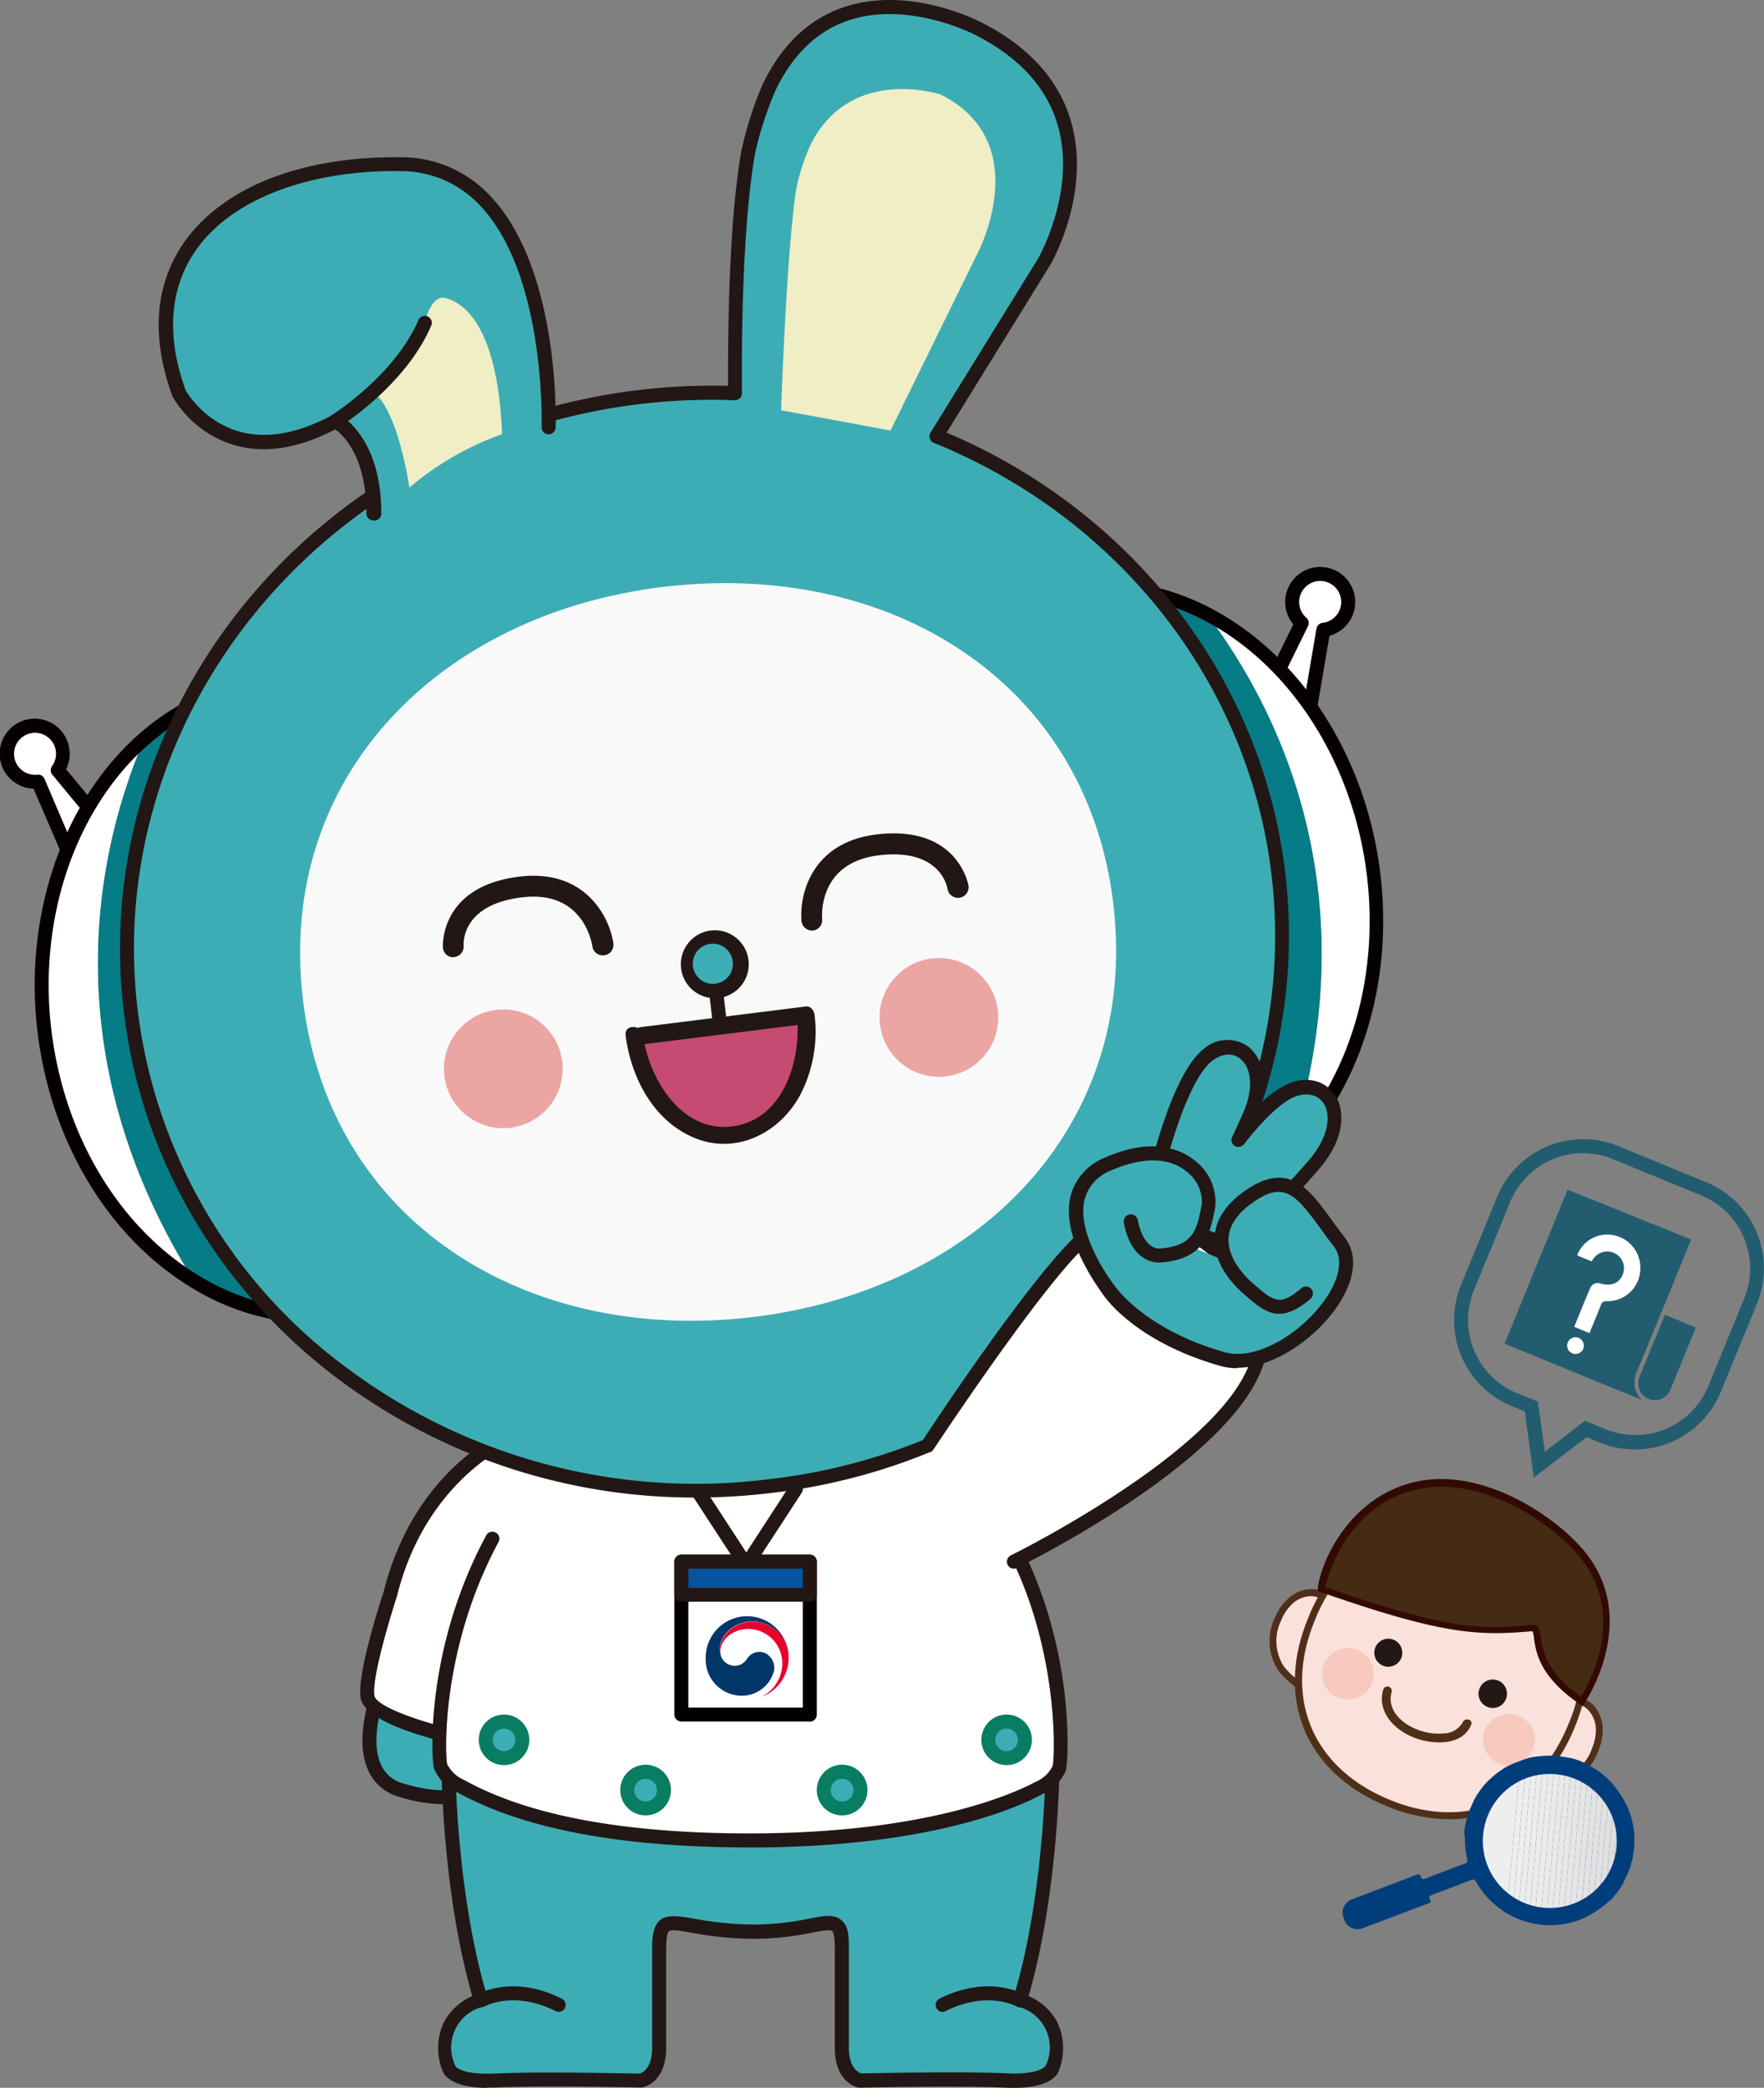 <svg id="Layer_1" data-name="Layer 1" xmlns="http://www.w3.org/2000/svg" xmlns:xlink="http://www.w3.org/1999/xlink" viewBox="0 0 251.99 298.13"><rect x="0" y="0" width="251.99" height="298.13" fill="#808080" stroke="none"/><defs><style>.cls-1{fill:none;}.cls-2{clip-path:url(#clip-path);}.cls-3{fill:#3dadb5;}.cls-4{fill:#221714;}.cls-5{fill:#fff;}.cls-6{fill:#fae1dc;}.cls-7{fill:#502f18;}.cls-8{fill:#452b13;}.cls-9{fill:#330a03;}.cls-10{fill:#231815;}.cls-11{fill:#f7c9bf;}.cls-12{fill:#003e7b;}.cls-13{clip-path:url(#clip-path-2);}.cls-14{fill:#dbdbdc;}.cls-15{fill:#dcdcdd;}.cls-16{fill:#dddede;}.cls-17{fill:#dedfdf;}.cls-18{fill:#dfe0e0;}.cls-19{fill:#e0e1e1;}.cls-20{fill:#e2e2e3;}.cls-21{fill:#e3e3e4;}.cls-22{fill:#e4e4e5;}.cls-23{fill:#e5e5e6;}.cls-24{fill:#e6e6e7;}.cls-25{fill:#e7e7e8;}.cls-26{fill:#e8e8e9;}.cls-27{fill:#e9e9ea;}.cls-28{fill:#eaeaeb;}.cls-29{fill:#ebebec;}.cls-30{fill:#ececed;}.cls-31{fill:#ededee;}.cls-32{fill:#eeeeef;}.cls-33{fill:#225d6f;}.cls-34{fill:#040000;}.cls-35{fill:#05549d;}.cls-36{fill:#003668;}.cls-37{fill:#e6002d;}.cls-38{fill:#f9f9fa;}.cls-39{fill:#097d62;}.cls-40{fill:#060001;}.cls-41{fill:#067c87;}.cls-42{fill:#c64b73;}.cls-43{fill:#f0eec5;}.cls-44{fill:#eba6a4;}</style><clipPath id="clip-path" transform="translate(0 0)"><rect class="cls-1" width="251.99" height="298.13"/></clipPath><clipPath id="clip-path-2" transform="translate(0 0)"><path class="cls-1" d="M212.76,258.75a9.57,9.57,0,1,0,8.64-5.44,9.51,9.51,0,0,0-8.64,5.44"/></clipPath></defs><g class="cls-2"><path class="cls-3" d="M54.33,240.9s-5.07,12.26,2.93,14.72,11.9,0,11.49-2.62-2-21.28-14.42-12.1" transform="translate(0 0)"/><path class="cls-4" d="M63.22,257.63A21.63,21.63,0,0,1,57,256.57a6.78,6.78,0,0,1-4.36-3.68c-2.28-4.82.67-12.07.79-12.38a1.12,1.12,0,0,1,.33-.42c3.46-2.56,6.51-3.31,9.07-2.23,5.18,2.18,6.39,11,6.84,14.32q.06.42.09.66a3.46,3.46,0,0,1-1.25,3.21,7.87,7.87,0,0,1-5.26,1.58m-8.07-16.1c-.47,1.26-2.42,6.93-.73,10.51a4.81,4.81,0,0,0,3.14,2.62c5.17,1.58,8.35,1,9.61-.11a1.55,1.55,0,0,0,.59-1.39c0-.17-.06-.41-.1-.71-.37-2.72-1.51-11-5.64-12.75-1.81-.76-4.12-.15-6.87,1.83" transform="translate(0 0)"/><path class="cls-5" d="M128.09,234.07l-53.47,9.76c-6.6,0-20.29-2.33-20.29-8.93l3.19-10.19c0-11,20.83-23.5,31.84-23.5h30.71a20.08,20.08,0,0,1,20,20v.83a12,12,0,0,1-12,12" transform="translate(0 0)"/><path class="cls-5" d="M74.29,204.45s-14,4.81-18.56,23.26c0,0-3.74,11.22-3.23,14.58s14.29,6.15,14.29,6.15" transform="translate(0 0)"/><path class="cls-4" d="M66.8,249.44l-.2,0c-3.4-.69-14.52-3.23-15.09-7-.53-3.5,2.88-13.88,3.27-15.05,4.66-18.69,18.6-23.68,19.19-23.88a1,1,0,0,1,.65,1.89c-.14,0-13.52,4.88-17.92,22.55-1,3.13-3.6,11.63-3.21,14.19.24,1.59,7.18,4,13.5,5.32a1,1,0,0,1,.79,1.17,1,1,0,0,1-1,.81" transform="translate(0 0)"/><path class="cls-6" d="M192,231.38a5.24,5.24,0,0,0-4.55-4,4.55,4.55,0,0,0-3.07,1.12,7,7,0,0,0-1.82,2.6,7.28,7.28,0,0,0,.44,7.15,12.36,12.36,0,0,0,2.66,2.43c.15.11.35.23.51.15" transform="translate(0 0)"/><path class="cls-7" d="M186.1,241.4a1.23,1.23,0,0,1-.7-.28,12.94,12.94,0,0,1-2.76-2.54,7.68,7.68,0,0,1-.5-7.64,7.45,7.45,0,0,1,2-2.78,4.94,4.94,0,0,1,3.4-1.24,5.75,5.75,0,0,1,5,4.34l-1,.24a4.79,4.79,0,0,0-4.09-3.58,4.09,4.09,0,0,0-2.73,1,6.39,6.39,0,0,0-1.68,2.42,6.7,6.7,0,0,0,.38,6.65,12.15,12.15,0,0,0,2.56,2.33.43.43,0,0,0,.13.08.22.22,0,0,0-.15,0l.46.89a.69.69,0,0,1-.34.09" transform="translate(0 0)"/><path class="cls-6" d="M221,243.27a5.24,5.24,0,0,1,6,.38,4.61,4.61,0,0,1,1.4,2.95,7.14,7.14,0,0,1-.53,3.13,7.28,7.28,0,0,1-5.34,4.78,12.48,12.48,0,0,1-3.6-.14c-.19,0-.41-.08-.47-.25" transform="translate(0 0)"/><path class="cls-7" d="M221.43,255.09a17.76,17.76,0,0,1-2.53-.23.93.93,0,0,1-.87-.59L219,254a.35.35,0,0,0-.09-.12.47.47,0,0,0,.15,0,11.82,11.82,0,0,0,3.45.14,6.66,6.66,0,0,0,4.95-4.47,6.42,6.42,0,0,0,.5-2.9A4.08,4.08,0,0,0,226.7,244a4.77,4.77,0,0,0-5.43-.33l-.51-.85a5.73,5.73,0,0,1,6.62.44,5,5,0,0,1,1.55,3.27,7.32,7.32,0,0,1-.56,3.36,7.67,7.67,0,0,1-5.72,5.09,7.16,7.16,0,0,1-1.22.09" transform="translate(0 0)"/><path class="cls-6" d="M224.46,246.49c-4.62,11.27-14.92,15.58-26.19,10.95s-15.57-14.92-11-26.19,15.68-17.4,26.94-12.78,14.83,16.75,10.2,28" transform="translate(0 0)"/><path class="cls-7" d="M207,259.78a23.63,23.63,0,0,1-8.91-1.87c-11.56-4.75-16-15.28-11.22-26.85a24.06,24.06,0,0,1,11.22-12.61,19.56,19.56,0,0,1,16.37-.44c11,4.52,15.44,16.58,10.48,28.67-2.32,5.66-6.08,9.7-10.88,11.71a18.29,18.29,0,0,1-7.06,1.39m-.35-42.37a18.06,18.06,0,0,0-8.11,1.94,23,23,0,0,0-10.74,12.09c-4.52,11-.33,21,10.67,25.54,5.41,2.22,10.66,2.39,15.21.49s8.11-5.76,10.33-11.17a23,23,0,0,0,.85-16.15,18.37,18.37,0,0,0-10.78-11.22,19.59,19.59,0,0,0-7.43-1.52" transform="translate(0 0)"/><path class="cls-8" d="M188.79,226.88c17.43,6.09,22.38,6.28,30,5.58,2-.18-1.27,4.73,7.23,10.48,0,0,8.49-12.29-.87-22.09-5.41-5.66-14.57-10.31-22.22-8.85-10.08,1.92-13.74,11.79-14.1,14.88" transform="translate(0 0)"/><path class="cls-9" d="M226.11,243.64l-.41-.28c-5.81-3.94-6.3-7.51-6.57-9.43a3.22,3.22,0,0,0-.21-1h-.12c-7.77.71-13,.4-30.18-5.61l-.37-.13,0-.4c.47-4,4.77-13.45,14.5-15.31,8.19-1.56,17.49,3.57,22.68,9,9.54,10,1,22.59.92,22.72ZM218.87,232c1,0,1.13,1,1.25,1.83.24,1.72.68,4.88,5.72,8.45,1.39-2.22,7-12.54-1.09-21-5-5.24-13.95-10.2-21.77-8.71-9.62,1.84-13.08,11.1-13.63,14.06,16.77,5.83,21.63,6.13,29.36,5.41h.16" transform="translate(0 0)"/><path class="cls-10" d="M199.74,236.54a1.52,1.52,0,0,1-2,.84,1.53,1.53,0,1,1,1.16-2.83,1.52,1.52,0,0,1,.83,2" transform="translate(0 0)"/><path class="cls-10" d="M198.33,238a2.07,2.07,0,0,1-.77-.15,2,2,0,1,1,.77.15m0-3.06a1,1,0,0,0-1,.64,1,1,0,1,0,1.34-.56,1.09,1.09,0,0,0-.39-.08" transform="translate(0 0)"/><path class="cls-10" d="M214.66,242.44a1.53,1.53,0,1,1-.83-2,1.52,1.52,0,0,1,.83,2" transform="translate(0 0)"/><path class="cls-10" d="M213.24,243.89a1.89,1.89,0,0,1-.76-.16,2,2,0,0,1-1.11-2.65,2,2,0,1,1,3.75,1.55,2,2,0,0,1-1.88,1.26m0-3.07a.93.93,0,0,0-.4.09,1,1,0,1,0,1.35,1.34,1.08,1.08,0,0,0,0-.79,1.06,1.06,0,0,0-.56-.56,1.09,1.09,0,0,0-.39-.08" transform="translate(0 0)"/><path class="cls-7" d="M197.6,241.28c-.95,3.2,1.67,5.8,4.43,6.85,2.59,1,6.87,1.26,8.13-1.86.31-.75-.9-1.07-1.2-.33a3.19,3.19,0,0,1-2.73,1.58,8.29,8.29,0,0,1-3.87-.59c-2.13-.82-4.29-2.82-3.56-5.32a.62.62,0,0,0-1.2-.33" transform="translate(0 0)"/><path class="cls-11" d="M196,240.24a3.68,3.68,0,1,1-2.07-4.65,3.61,3.61,0,0,1,2.07,4.65" transform="translate(0 0)"/><path class="cls-11" d="M219,249.68a3.68,3.68,0,1,1-2.06-4.66,3.6,3.6,0,0,1,2.06,4.66" transform="translate(0 0)"/><path class="cls-12" d="M229.75,271.58a15.16,15.16,0,0,1-3.81,2.46,12.12,12.12,0,0,1-15-5.21c-.23-.43-.41-.54-.89-.35-1.79.72-3.6,1.4-5.42,2.07-.42.15-.6.3-.34.72s.05.41-.24.52l-9.41,3.56A2,2,0,0,1,192,274a2,2,0,0,1,1-2.73c3.14-1.21,6.28-2.38,9.41-3.59.35-.13.5,0,.56.29s.29.42.64.28c1.87-.72,3.73-1.43,5.61-2.12.36-.14.47-.28.36-.67a13.09,13.09,0,0,1-.31-3.06,3.42,3.42,0,0,1,.05-1.74c0-.27.14-.52.17-.78a7.19,7.19,0,0,0,.2-.8c.22-.7.59-1.33.86-2a9.88,9.88,0,0,1,.64-1.08,11.76,11.76,0,0,1,1-1.3,14.07,14.07,0,0,1,2.81-2.3,12,12,0,0,1,1.87-.84l.24-.09a13,13,0,0,1,1.45-.49,14.58,14.58,0,0,1,3.55-.26c.44,0,.86.11,1.29.15l1,.17a9.68,9.68,0,0,1,2.09.76,3.64,3.64,0,0,1,.65.34,7,7,0,0,0,.95.57c.17.14.36.26.54.39a13.42,13.42,0,0,1,1.57,1.45,6.46,6.46,0,0,1,.78,1c.11.16.26.29.36.46l.48.76a6.37,6.37,0,0,1,.39.73,13.92,13.92,0,0,1,.78,1.87,15.42,15.42,0,0,1,.4,1.91c0,.22.07.44.08.67s0,.75,0,1.12,0,.71-.06,1.07a9.05,9.05,0,0,0-.13.93c-.09.46-.26.91-.33,1.38-.29.79-.69,1.54-1,2.32a5.11,5.11,0,0,1-.54.9,7.68,7.68,0,0,1-.47.65c-.42.44-.7,1-1.3,1.29" transform="translate(0 0)"/></g><g class="cls-13"><polygon class="cls-14" points="231.47 273.79 232.28 264.94 232.28 273.79 231.47 273.79"/><polygon class="cls-15" points="230.66 273.79 232.28 256.07 232.28 264.94 231.47 273.79 230.66 273.79"/><polygon class="cls-16" points="229.84 273.79 231.84 252 232.28 252 232.28 256.07 230.66 273.79 229.84 273.79"/><polygon class="cls-17" points="229.03 273.79 231.03 252 231.84 252 229.84 273.79 229.03 273.79"/><polygon class="cls-18" points="228.21 273.79 230.21 252 231.03 252 229.03 273.79 228.21 273.79"/><polygon class="cls-19" points="227.4 273.79 229.4 252 230.21 252 228.21 273.79 227.4 273.79"/><polygon class="cls-20" points="226.58 273.79 228.58 252 229.4 252 227.4 273.79 226.58 273.79"/><polygon class="cls-21" points="225.77 273.79 227.77 252 228.58 252 226.58 273.79 225.77 273.79"/><polygon class="cls-22" points="224.95 273.79 226.95 252 227.77 252 225.76 273.79 224.95 273.79"/><polygon class="cls-23" points="224.14 273.79 226.14 252 226.95 252 224.95 273.79 224.14 273.79"/><polygon class="cls-24" points="223.32 273.79 225.32 252 226.14 252 224.14 273.79 223.32 273.79"/><polygon class="cls-25" points="222.51 273.79 224.51 252 225.32 252 223.32 273.79 222.51 273.79"/><polygon class="cls-26" points="221.69 273.79 223.69 252 224.51 252 222.51 273.79 221.69 273.79"/><polygon class="cls-27" points="220.88 273.79 222.88 252 223.69 252 221.69 273.79 220.88 273.79"/><polygon class="cls-28" points="220.06 273.79 222.06 252 222.88 252 220.88 273.79 220.06 273.79"/><polygon class="cls-29" points="219.25 273.79 221.25 252 222.06 252 220.06 273.79 219.25 273.79"/><polygon class="cls-29" points="218.43 273.79 220.44 252 221.25 252 219.25 273.79 218.43 273.79"/><polygon class="cls-30" points="217.62 273.79 219.62 252 220.44 252 218.43 273.79 217.62 273.79"/><polygon class="cls-31" points="216.8 273.79 218.81 252 219.62 252 217.62 273.79 216.8 273.79"/><polygon class="cls-32" points="215.99 273.79 217.99 252 218.81 252 216.8 273.79 215.99 273.79"/><polygon class="cls-32" points="215.17 273.79 217.18 252 217.99 252 215.99 273.79 215.17 273.79"/><polygon class="cls-32" points="217.18 252 215.17 273.79 210.53 273.79 210.53 252 217.18 252"/></g><g class="cls-2"><path class="cls-33" d="M234.51,199.88l-19.58-8,9-22L241.59,177l-.33.79c-2.44,6-4.87,11.92-7.34,17.87a3.51,3.51,0,0,0,.59,4.18m-7.42-9.51c.55-1.36,1.1-2.64,1.6-3.94a.77.77,0,0,1,.85-.59,4.68,4.68,0,0,0,4.79-4.36,4.73,4.73,0,0,0-4-5.09,4.6,4.6,0,0,0-5,2.91l2,.83.1,0a2.42,2.42,0,0,1,3.35-1.09,2.38,2.38,0,0,1,1.11,2.87c-.5,1.35-1.61,1.84-3.2,1.43a1.15,1.15,0,0,0-1.47.58c-.8,1.83-1.53,3.7-2.31,5.58l2.21.91m-.93,2.24a1.19,1.19,0,1,0-1.56.63,1.26,1.26,0,0,0,1.56-.63" transform="translate(0 0)"/><path class="cls-33" d="M237.84,187.75l4.37,1.79a4.84,4.84,0,0,1-.17.54l-3.36,8.21a2.39,2.39,0,1,1-4.43-1.77c1.18-2.9,2.37-5.79,3.59-8.77" transform="translate(0 0)"/><path class="cls-5" d="M227.09,190.37l-2.21-.91c.78-1.88,1.51-3.75,2.31-5.58a1.15,1.15,0,0,1,1.47-.58c1.59.41,2.7-.08,3.2-1.43a2.38,2.38,0,0,0-1.11-2.87,2.42,2.42,0,0,0-3.35,1.09l-.1,0-2-.83a4.58,4.58,0,0,1,5-2.91,4.73,4.73,0,0,1,4,5.09,4.68,4.68,0,0,1-4.79,4.36.77.77,0,0,0-.85.59c-.5,1.3-1.05,2.58-1.6,3.94" transform="translate(0 0)"/><path class="cls-5" d="M226.16,192.61a1.19,1.19,0,1,1-.63-1.56,1.25,1.25,0,0,1,.63,1.56" transform="translate(0 0)"/><path class="cls-33" d="M219.1,211l-1.27-9.45-1.9-.78a13.25,13.25,0,0,1-7.23-17.27l5.18-12.62a13.28,13.28,0,0,1,17.28-7.23l12.62,5.18A13.29,13.29,0,0,1,251,186.12l-5.17,12.62A13.27,13.27,0,0,1,228.55,206l-1.9-.78Zm7.06-46.34a11.3,11.3,0,0,0-4.36.89,11.15,11.15,0,0,0-6.07,6.09l-5.18,12.61a11.26,11.26,0,0,0,6.14,14.67l3,1.22,1,7.16,5.72-4.42,3,1.22A11.25,11.25,0,0,0,244,198l5.18-12.62A11.28,11.28,0,0,0,243,170.69l-12.62-5.18a11.17,11.17,0,0,0-4.24-.84" transform="translate(0 0)"/><path class="cls-3" d="M145.76,285.64c4.57-15,4.64-33.36,4.64-33.36-3.12-7.73-40.9-4-42.56-3.85-1.71-.17-40.61-3.88-43.73,3.85,0,0,.07,18.35,4.64,33.36,0,0-7.18,1.95-4.57,9.79,0,0,.65,1.95,6.52,1.68,7.17-.34,20.89,0,20.89,0s2.61-.48,2.61-4.67V278.2c0-6.27,2.61-2.35,13.64-2.35,9.85,0,12.46-3.92,12.46,2.28v14.31c0,4.19,2.62,4.67,2.62,4.67s13.71-.34,20.88,0c5.87.27,6.53-1.68,6.53-1.68,2.61-7.84-4.57-9.79-4.57-9.79" transform="translate(0 0)"/><path class="cls-4" d="M69.62,298.13c-5.31,0-6.25-2-6.39-2.39a8.73,8.73,0,0,1,.24-7.1,8.51,8.51,0,0,1,4-3.61c-4.29-14.81-4.41-32.56-4.41-32.74a1,1,0,0,1,.07-.38c3.25-8.06,37.53-5.18,44.66-4.49,6.93-.69,40.23-3.57,43.48,4.49a1,1,0,0,1,.08.38c0,.18-.12,17.93-4.42,32.74a8.42,8.42,0,0,1,4.05,3.61,8.77,8.77,0,0,1,.25,7.1c-.15.45-1.21,2.66-7.53,2.37-7.05-.34-20.67,0-20.81,0l-.2,0c-.14,0-3.44-.68-3.44-5.65V278.13c0-1.81-.24-2.28-.38-2.4-.31-.25-1.58,0-2.92.25a41.14,41.14,0,0,1-8.16.87,48.51,48.51,0,0,1-9-.87c-1.48-.26-2.88-.5-3.23-.21-.18.16-.4.7-.4,2.43v14.24c0,5-3.29,5.63-3.43,5.65l-.21,0c-.13,0-13.76-.34-20.81,0l-1.13,0m-4.49-3s.9,1.21,5.53,1c6.73-.32,19.35,0,20.81,0,.32-.1,1.73-.75,1.73-3.66V278.2c0-1.81.19-3.18,1.11-4s2.57-.63,4.86-.23a47.45,47.45,0,0,0,8.67.84,38.78,38.78,0,0,0,7.78-.84c2.13-.41,3.54-.67,4.57.18s1.11,2.13,1.11,3.94v14.31c0,2.89,1.39,3.54,1.74,3.66,1.49,0,14.08-.31,20.81,0,4.75.23,5.55-1.07,5.56-1.08a6,6,0,0,0-3.92-8.43,1,1,0,0,1-.61-.48,1,1,0,0,1-.08-.77c4.21-13.83,4.57-30.77,4.6-32.86-2.55-5-26.09-4.61-41.46-3.07a.67.67,0,0,1-.2,0c-15.84-1.54-40.07-2-42.63,3.07,0,2.09.38,19,4.59,32.86a1,1,0,0,1-.08.77,1,1,0,0,1-.61.48,6,6,0,0,0-3.88,8.51h0" transform="translate(0 0)"/><path class="cls-5" d="M70.31,219.72c-8.51,15.77-7.78,31.46-7.4,32.5a5.7,5.7,0,0,0,2.93,2.85c2.79,1.51,13.39,7.74,41.24,7.73,26.07,0,38.45-6,41.25-7.45a5.66,5.66,0,0,0,2.95-2.83c.38-1,1.25-17.56-7.15-32.83l-4-7.92L136.9,207" transform="translate(0 0)"/><path class="cls-4" d="M107,263.8c-18.1,0-32-2.6-41.4-7.72l-.25-.13A6.6,6.6,0,0,1,62,252.56c-.36-1-1.4-16.9,7.46-33.32a1,1,0,0,1,1.36-.4,1,1,0,0,1,.4,1.35c-8.23,15.26-7.66,30.48-7.33,31.73a4.88,4.88,0,0,0,2.45,2.27l.26.14c9.08,4.95,22.68,7.47,40.44,7.47h.06c25.09,0,37.57-5.62,40.79-7.34a4.76,4.76,0,0,0,2.48-2.28c.32-1.23,1-17.33-7.08-32l-4-7.89-3.16-4.72a1,1,0,0,1,1.66-1.11l3.19,4.77.06.1,4,7.91c8.74,15.89,7.57,32.64,7.2,33.64a6.63,6.63,0,0,1-3.42,3.36c-4.26,2.27-16.87,7.56-41.72,7.57Z" transform="translate(0 0)"/><rect class="cls-5" x="97.33" y="222.98" width="18.35" height="21.83"/><path class="cls-34" d="M115.68,245.82H97.33a1,1,0,0,1-1-1V223a1,1,0,0,1,1-1h18.35a1,1,0,0,1,1,1v21.84a1,1,0,0,1-1,1m-17.35-2h16.35V224H98.33Z" transform="translate(0 0)"/><rect class="cls-35" x="97.33" y="222.98" width="18.35" height="4.72"/><path class="cls-4" d="M115.68,228.71H97.33a1,1,0,0,1-1-1V223a1,1,0,0,1,1-1h18.35a1,1,0,0,1,1,1v4.73a1,1,0,0,1-1,1m-17.35-2h16.35V224H98.33Z" transform="translate(0 0)"/><path class="cls-5" d="M113,236.72a6.28,6.28,0,1,1-6.28-6.28,6.28,6.28,0,0,1,6.28,6.28" transform="translate(0 0)"/><path class="cls-36" d="M109.7,236.28a2.07,2.07,0,0,0-3,.62,2.07,2.07,0,0,1-3.75-.57h0v-.05a2.56,2.56,0,0,1-.11-.83c0-1.85,1.91-3.92,4.66-3.92a5.23,5.23,0,0,1,4.83,3.33.25.25,0,0,0,0-.07,5.92,5.92,0,0,0-11.52,1.93,5.18,5.18,0,0,0,5,5.42,4.75,4.75,0,0,0,4.62-3.11,2.28,2.28,0,0,0-.78-2.75" transform="translate(0 0)"/><path class="cls-37" d="M112.41,235a5.22,5.22,0,0,0-4.87-3.44c-2.75,0-4.66,2.07-4.66,3.92a2.56,2.56,0,0,0,.11.83,1.58,1.58,0,0,1-.06-.42c0-1.94,1.94-3.28,3.93-3.28a4.88,4.88,0,0,1,4.89,4.88,5.36,5.36,0,0,1-3,4.82h0a5.93,5.93,0,0,0,3.91-5.57,5.85,5.85,0,0,0-.26-1.75" transform="translate(0 0)"/><line class="cls-38" x1="106.94" y1="222.98" x2="113.74" y2="212.56"/><path class="cls-4" d="M106.94,224a1,1,0,0,1-.54-.16,1,1,0,0,1-.3-1.38L112.9,212a1,1,0,0,1,1.67,1.09l-6.79,10.42a1,1,0,0,1-.84.45" transform="translate(0 0)"/><line class="cls-38" x1="106.26" y1="222.98" x2="99.46" y2="212.56"/><path class="cls-4" d="M106.26,224a1,1,0,0,1-.84-.45l-6.8-10.42A1,1,0,0,1,100.3,212l6.79,10.42a1,1,0,0,1-.29,1.38,1,1,0,0,1-.54.16" transform="translate(0 0)"/><path class="cls-3" d="M122.92,255.61A2.62,2.62,0,1,1,120.3,253a2.62,2.62,0,0,1,2.62,2.61" transform="translate(0 0)"/><path class="cls-39" d="M120.3,259.23a3.62,3.62,0,1,1,3.62-3.62,3.62,3.62,0,0,1-3.62,3.62m0-5.23a1.62,1.62,0,1,0,1.62,1.61A1.62,1.62,0,0,0,120.3,254" transform="translate(0 0)"/><path class="cls-3" d="M146.41,248.44a2.61,2.61,0,1,1-2.61-2.61,2.61,2.61,0,0,1,2.61,2.61" transform="translate(0 0)"/><path class="cls-39" d="M143.8,252.05a3.61,3.61,0,1,1,3.61-3.61,3.61,3.61,0,0,1-3.61,3.61m0-5.22a1.61,1.61,0,1,0,1.61,1.61,1.61,1.61,0,0,0-1.61-1.61" transform="translate(0 0)"/><path class="cls-3" d="M74.62,248.44A2.61,2.61,0,1,1,72,245.83a2.61,2.61,0,0,1,2.61,2.61" transform="translate(0 0)"/><path class="cls-39" d="M72,252.05a3.61,3.61,0,1,1,3.61-3.61A3.61,3.61,0,0,1,72,252.05m0-5.22a1.61,1.61,0,1,0,1.61,1.61A1.61,1.61,0,0,0,72,246.83" transform="translate(0 0)"/><path class="cls-3" d="M94.85,255.61A2.61,2.61,0,1,1,92.24,253a2.61,2.61,0,0,1,2.61,2.61" transform="translate(0 0)"/><path class="cls-39" d="M92.24,259.23a3.62,3.62,0,1,1,3.61-3.62,3.62,3.62,0,0,1-3.61,3.62m0-5.23a1.62,1.62,0,1,0,1.61,1.61A1.62,1.62,0,0,0,92.24,254" transform="translate(0 0)"/><path class="cls-3" d="M145.76,285.64s-4.57-2.61-11.1.65" transform="translate(0 0)"/><path class="cls-4" d="M134.66,287.29a1,1,0,0,1-.89-.55,1,1,0,0,1,.45-1.35c6.92-3.46,11.83-.74,12-.62a1,1,0,1,1-1,1.74c-.18-.1-4.25-2.28-10.16.67a.91.91,0,0,1-.45.11" transform="translate(0 0)"/><path class="cls-3" d="M68.75,285.64s4.56-2.61,11.09.65" transform="translate(0 0)"/><path class="cls-4" d="M79.84,287.29a.93.93,0,0,1-.45-.11c-6-3-10.11-.7-10.15-.68a1,1,0,0,1-1-1.73c.2-.12,5.11-2.84,12,.62a1,1,0,0,1,.45,1.35,1,1,0,0,1-.9.55" transform="translate(0 0)"/><path class="cls-5" d="M192.53,85.52a4,4,0,1,0-7.9.93A3.93,3.93,0,0,0,186,89l-4,8.19,4.93,5.66L189,89.93a4,4,0,0,0,3.49-4.41" transform="translate(0 0)"/><path class="cls-40" d="M186.86,103.82a1,1,0,0,1-.76-.34l-4.92-5.67a1,1,0,0,1-.15-1.09l3.72-7.56a5,5,0,0,1-1.12-2.59,5,5,0,1,1,6.29,4.21L187.84,103a1,1,0,0,1-.71.79.84.84,0,0,1-.27,0M183.12,97l3.1,3.57,1.84-10.8a1,1,0,0,1,.87-.83,3,3,0,1,0-2.31-.72,1,1,0,0,1,.23,1.19Z" transform="translate(0 0)"/><path class="cls-5" d="M1,108.11a4,4,0,1,1,7.19,1.83L14,117l-3.47,6.65-5.13-12A4,4,0,0,1,1,108.11" transform="translate(0 0)"/><path class="cls-40" d="M10.57,124.61h0a1,1,0,0,1-.88-.6L4.79,112.62a5,5,0,1,1,5.13-5.56,5,5,0,0,1-.48,2.78l5.37,6.48a1,1,0,0,1,.12,1.11l-3.48,6.65a1,1,0,0,1-.88.53m-5.13-14a1,1,0,0,1,.92.61l4.3,10.08,2.19-4.19-5.4-6.52a1,1,0,0,1,0-1.21,3,3,0,1,0-2.09,1.24h.12" transform="translate(0 0)"/><path class="cls-5" d="M20.2,106.53C10.12,115.64,4.44,131,6.4,147.66c1.9,16.11,10.51,29.42,21.89,36.15C6.6,150,14.56,120.16,20.2,106.53" transform="translate(0 0)"/><path class="cls-41" d="M21.54,144.43a78.61,78.61,0,0,1,7.27-43.62,33.81,33.81,0,0,0-8.61,5.72C14.56,120.16,6.6,150,28.29,183.81a33.31,33.31,0,0,0,14,4.63,73.5,73.5,0,0,1-20.72-44" transform="translate(0 0)"/><path class="cls-40" d="M42.19,188.84h-.1a34.23,34.23,0,0,1-14.38-4.76c-12.13-7.18-20.49-21-22.37-36.9-1.92-16.29,3.49-32.37,14.12-42a34.68,34.68,0,0,1,8.86-5.88,1,1,0,0,1,1.32,1.34,78,78,0,0,0-7.18,43.07A72.71,72.71,0,0,0,42.9,187.13a1,1,0,0,1,.19,1.14,1,1,0,0,1-.9.57M20.8,106.67c-10.16,9.18-15.32,24.61-13.48,40.26,1.81,15.31,9.81,28.55,21.41,35.42a33,33,0,0,0,10.76,4.11,75,75,0,0,1-19-42.52,80.21,80.21,0,0,1,6.14-41.52,33.48,33.48,0,0,0-5.81,4.25" transform="translate(0 0)"/><path class="cls-5" d="M173,88.54c12,6.42,21.19,20,23.29,36.59,2,16.1-3.12,31.09-12.54,40.37,12.9-38.08-2-65.09-10.75-77" transform="translate(0 0)"/><path class="cls-41" d="M180.78,125.64a78.64,78.64,0,0,0-17.56-40.58A33.9,33.9,0,0,1,173,88.54c8.76,11.87,23.66,38.88,10.75,77a33.4,33.4,0,0,1-12.44,7.85c8.1-13.58,11.81-29.89,9.51-47.71" transform="translate(0 0)"/><path class="cls-40" d="M171.19,173.75a1,1,0,0,1-.77-.37,1,1,0,0,1-.09-1.14,72.8,72.8,0,0,0,9.38-47.08A78,78,0,0,0,162.38,85.1a1,1,0,0,1-.1-1.15,1,1,0,0,1,1.05-.48,34.81,34.81,0,0,1,10,3.58c12.63,6.77,21.76,21.08,23.81,37.35,2,15.91-2.78,31.31-12.83,41.2a34.14,34.14,0,0,1-12.81,8.09,1,1,0,0,1-.33.06M165.74,86.1a80.18,80.18,0,0,1,16,38.81,75.07,75.07,0,0,1-8.22,45.85,33.09,33.09,0,0,0,9.45-6.58c9.6-9.46,14.18-24.23,12.25-39.53-2-15.63-10.7-29.37-22.77-35.84a33.36,33.36,0,0,0-6.67-2.71" transform="translate(0 0)"/><path class="cls-3" d="M133.78,62.28l15.45-25S162,15.34,139.77,4.1c0,0-20.71-11-29.93,8.47a50.55,50.55,0,0,0-3,9.24c-2,11.37-1.93,29-1.87,34.32a87.45,87.45,0,0,0-26.18,3C77.6,53.82,52,71.67,52,71.67,28.91,88,15.24,115.19,18.65,144.12c5.07,43,45.88,73.45,91.17,68.11s77.88-44.5,72.81-87.45c-3.39-28.76-22.8-51.92-48.85-62.5" transform="translate(0 0)"/><path class="cls-4" d="M99.46,213.84a84.79,84.79,0,0,1-50.91-16.75c-17.44-13-28.41-31.8-30.89-52.85C14.33,116,27.28,87.91,51.46,70.85c3.69-2.57,22.32-15.32,27-13.52a2.23,2.23,0,0,1,.88.62A88.56,88.56,0,0,1,104,55.1c0-6.23,0-22.66,1.89-33.46a51.18,51.18,0,0,1,3-9.47c2.72-5.74,6.66-9.49,11.72-11.17,9.39-3.11,19.18,2,19.6,2.21,6.71,3.4,11,8.12,12.75,14,3,10.19-2.65,20.15-2.9,20.57l-14.84,24c26.63,11.24,45.12,35.22,48.38,62.85,2.48,21.05-3.82,41.86-17.76,58.59a85.29,85.29,0,0,1-55.94,30,90.06,90.06,0,0,1-10.47.62M77.14,59.11c-3.69,0-16.24,7.59-24.53,13.38C29,89.12,16.4,116.52,19.64,144a74.83,74.83,0,0,0,30.11,51.48,83.29,83.29,0,0,0,60,15.75A83.32,83.32,0,0,0,164.34,182c13.57-16.31,19.72-36.58,17.3-57.08-3.22-27.27-21.7-50.91-48.23-61.68a1,1,0,0,1-.48-1.46l15.45-25c0-.07,5.47-9.63,2.69-19-1.58-5.34-5.54-9.64-11.75-12.79-.11-.06-9.49-4.93-18.06-2.09-4.52,1.51-8.06,4.9-10.52,10.1a50.16,50.16,0,0,0-2.9,9c-1.94,11.3-1.9,29-1.85,34.14a.94.94,0,0,1-.3.72,1,1,0,0,1-.73.29,86.33,86.33,0,0,0-25.89,2.95A1,1,0,0,1,78.3,60a1,1,0,0,1-.46-.63.15.15,0,0,0-.12-.14,1.68,1.68,0,0,0-.58-.09" transform="translate(0 0)"/><path class="cls-38" d="M159.06,129.26c3.69,32-19.91,55.16-51.88,58.85S47,174.58,43.26,142.61,63.17,87.44,95.15,83.76s60.22,13.52,63.91,45.5" transform="translate(0 0)"/><path class="cls-42" d="M90.62,147.85c1,8.64,7.33,15,14.08,14.2s11.41-8.45,10.39-17.08l-23.55,2.94" transform="translate(0 0)"/><path class="cls-4" d="M89.37,147.85c.8,6.26,4.24,12.7,10.51,14.89,5.85,2,11.74-1.26,14.49-6.5a19.68,19.68,0,0,0,2-11.27c-.06-.61-.52-1.34-1.25-1.25l-20.56,2.57-3,.37c-1.57.19-1.59,2.7,0,2.5l20.57-2.57,3-.37L113.84,145c.68,6.24-1.86,14.84-9.14,15.83s-12-6.72-12.83-13c-.2-1.57-2.7-1.59-2.5,0" transform="translate(0 0)"/><path class="cls-3" d="M105.68,137.2a3.88,3.88,0,1,1-4.31-3.4,3.87,3.87,0,0,1,4.31,3.4" transform="translate(0 0)"/><path class="cls-4" d="M101.82,142.53a4.85,4.85,0,1,1,.58,0l-.58,0m0-7.76a2,2,0,0,0-.34,0,2.87,2.87,0,1,0,2.6,4.64,2.89,2.89,0,0,0-2.26-4.67" transform="translate(0 0)"/><line class="cls-38" x1="102.31" y1="141.78" x2="102.83" y2="146.13"/><path class="cls-4" d="M102.83,147.13a1,1,0,0,1-1-.88l-.51-4.35a1,1,0,0,1,2-.24l.51,4.36a1,1,0,0,1-.88,1.11h-.11" transform="translate(0 0)"/><path class="cls-43" d="M127.21,61.48,139.68,36.1s8.28-15.73-5.27-22.59c0,0-13.15-4.38-18.78,7.5a31,31,0,0,0-1.82,5.64c-1.42,8.26-2.23,31.93-2.23,31.93" transform="translate(0 0)"/><path class="cls-44" d="M80.32,151.63a8.48,8.48,0,1,1-9.42-7.43,8.48,8.48,0,0,1,9.42,7.43" transform="translate(0 0)"/><path class="cls-44" d="M142.55,144.29a8.48,8.48,0,1,1-9.42-7.43,8.49,8.49,0,0,1,9.42,7.43" transform="translate(0 0)"/><path class="cls-3" d="M78.39,61S79.68,23.67,57.2,23.43,17.82,35.14,25.58,56.2c0,0,6.69,12.44,22.34,3.92,0,0,5.48,2.76,5.42,13.2" transform="translate(0 0)"/><path class="cls-4" d="M53.34,74.32h0a1,1,0,0,1-1-1c0-8.06-3.27-11.18-4.46-12-5.29,2.76-10.17,3.5-14.51,2.21a15.35,15.35,0,0,1-8.67-6.82.31.31,0,0,1-.06-.13c-3.11-8.42-2.53-16,1.68-22,5.54-7.86,16.77-12.28,30.89-12.13A17.35,17.35,0,0,1,70,27.94c10,10.5,9.4,32.19,9.37,33.11a1,1,0,0,1-2-.07c0-.22.63-21.78-8.82-31.66a15.42,15.42,0,0,0-11.38-4.89C44,24.27,33,28.51,28,35.71c-3.79,5.38-4.3,12.32-1.46,20.06a13.66,13.66,0,0,0,5,4.76c4.48,2.48,9.86,2,16-1.29a1,1,0,0,1,.93,0c.25.12,6,3.16,6,14.1a1,1,0,0,1-1,1" transform="translate(0 0)"/><path class="cls-43" d="M60.66,46.17s.83-4,2.85-3.62S71.1,45.6,71.72,62a42.26,42.26,0,0,0-13.24,7.63s-1.58-11.1-5.19-13.65c0,0,4.24-2.83,7.37-9.77" transform="translate(0 0)"/><path class="cls-3" d="M47.92,60.12S57,54.49,60.66,46.17" transform="translate(0 0)"/><path class="cls-4" d="M47.92,61.12a1,1,0,0,1-.53-1.85c.09-.05,8.9-5.58,12.35-13.49a1,1,0,1,1,1.83.79C57.87,55.08,48.83,60.73,48.44,61a1,1,0,0,1-.52.15" transform="translate(0 0)"/><path class="cls-38" d="M116,131.38s-.87-9.52,9.44-10.74,11.43,6,11.43,6" transform="translate(0 0)"/><path class="cls-4" d="M116,132.88a1.51,1.51,0,0,1-1.5-1.36c-.34-3.8,1.46-11.27,10.76-12.37,11.62-1.37,13.08,7.23,13.09,7.31a1.5,1.5,0,1,1-3,.46c-.1-.58-1.26-5.8-9.77-4.79s-8.2,8.3-8.13,9.13a1.5,1.5,0,0,1-1.36,1.62H116" transform="translate(0 0)"/><path class="cls-38" d="M86.15,134.91s-1.37-9.47-11.68-8.25-9.71,8.54-9.71,8.54" transform="translate(0 0)"/><path class="cls-4" d="M64.76,136.69a1.48,1.48,0,0,1-1.49-1.37c0-.08-.59-8.78,11-10.15,9.31-1.1,12.8,5.75,13.35,9.52a1.5,1.5,0,0,1-3,.44c-.13-.83-1.48-8-10-7s-8.43,6.34-8.39,6.94a1.51,1.51,0,0,1-1.39,1.6h-.11" transform="translate(0 0)"/><path class="cls-5" d="M132.56,206.36S147.9,183,154.71,176.88s21.74-2,25.17,12.59-35,33.51-35,33.51" transform="translate(0 0)"/><path class="cls-4" d="M144.84,224a1,1,0,0,1-.9-.56,1,1,0,0,1,.46-1.34c.38-.18,37.71-18.68,34.51-32.38-1.6-6.82-6.12-12-12.09-13.88-4.31-1.36-8.7-.67-11.44,1.8-6.64,6-21.83,29.06-22,29.29a1,1,0,0,1-1.68-1.09c.63-1,15.5-23.54,22.32-29.68,3.27-2.94,8.39-3.79,13.38-2.23,6.65,2.09,11.67,7.82,13.43,15.34,3.57,15.24-34,33.85-35.57,34.63a1,1,0,0,1-.44.1" transform="translate(0 0)"/><path class="cls-3" d="M184.56,155.66c-2.44.93-5.32,4.05-7.73,7.15.54-1.12,1.09-2.32,1.64-3.6,3.29-7.58-1.77-11.85-5.95-8.55s-7.2,16.28-7.2,16.28c-1.16,6.86,3.51,6,5.63,5.27-1.81,6.08,5.92,5,5.92,5a105.5,105.5,0,0,0,10.77-10.8c5.84-6.7,2.21-12.73-3.08-10.71" transform="translate(0 0)"/><path class="cls-4" d="M175.49,178.26c-1.47,0-3.64-.28-4.89-1.73a3.94,3.94,0,0,1-.91-3,4.89,4.89,0,0,1-4.11-.81c-1.31-1.12-1.73-3.13-1.24-6,.14-.6,3.17-13.42,7.57-16.9a5.11,5.11,0,0,1,6.4-.37c1.63,1.26,2.91,4.05,1.8,8.09a13.22,13.22,0,0,1,4.1-2.87c2.59-1,5-.37,6.43,1.61s1.73,6.13-2.25,10.7a105.9,105.9,0,0,1-10.88,10.91,1.08,1.08,0,0,1-.5.22,11.43,11.43,0,0,1-1.52.1m-4.54-7a1,1,0,0,1,1,1.28,2.86,2.86,0,0,0,.2,2.74c.93,1.07,3.27,1.08,4.34,1a106.09,106.09,0,0,0,10.43-10.49c3-3.47,3.24-6.64,2.12-8.25-.84-1.2-2.37-1.53-4.08-.88s-4.38,3.07-7.3,6.83a1,1,0,0,1-1.69-1c.57-1.19,1.12-2.39,1.63-3.56,1.77-4.09.85-6.72-.47-7.73-1.1-.86-2.58-.72-4,.35-3.19,2.53-6,12.21-6.84,15.73-.34,2-.15,3.45.58,4.07,1,.83,3,.29,3.75,0a.93.93,0,0,1,.32,0" transform="translate(0 0)"/><path class="cls-3" d="M161.5,174.46c1,5.29,4.22,4.86,4.22,4.86,5.77-.44,6.21-3.77,6.88-7.1s-3.78-10.65-14.26-6,0,18,0,18,4.09,6.42,16.27,9.88c8.33,2.36,21.25-10.72,16.66-16.67s-6.65-11-13.12-6.35-3.18,10.12,0,12.9,4.6,4,8.35.79" transform="translate(0 0)"/><path class="cls-4" d="M176.7,195.37a8.46,8.46,0,0,1-2.36-.32c-12-3.41-16.39-9.62-16.81-10.26s-6.07-8-4.6-14a8.14,8.14,0,0,1,5-5.52c6.81-3,10.86-1.06,12.67.39a7.48,7.48,0,0,1,3,6.72l-.07.36c-.66,3.31-1.4,7.05-7.72,7.54-.11,0-4.08.48-5.27-5.67a1,1,0,0,1,2-.38c.82,4.22,3,4.07,3.12,4.06,4.84-.37,5.3-2.71,5.94-5.94l.08-.37a5.5,5.5,0,0,0-2.26-4.76c-2.51-2-6.27-2-10.61-.12a6.15,6.15,0,0,0-3.87,4.17c-1.28,5.15,4.19,12.21,4.25,12.28s4.15,6.24,15.76,9.54c4.63,1.31,11.21-2.91,14.44-7.68,1-1.42,3-5,1.15-7.42-.66-.85-1.26-1.68-1.83-2.47-3.68-5.06-5.35-7-9.92-3.68-2.1,1.52-3.21,3.21-3.29,5-.14,3,2.54,5.59,3.37,6.32,3.09,2.7,3.92,3.43,7.05.78a1,1,0,0,1,1.4.12,1,1,0,0,1-.11,1.41c-4.45,3.76-6.52,1.94-9.66-.81-1.28-1.12-4.23-4.13-4.05-7.91.11-2.45,1.5-4.66,4.12-6.55,6.37-4.6,9.31-.56,12.7,4.12.57.78,1.16,1.59,1.8,2.43,1.88,2.43,1.48,6-1.07,9.76-3.13,4.61-9.08,8.8-14.29,8.8" transform="translate(0 0)"/></g></svg>